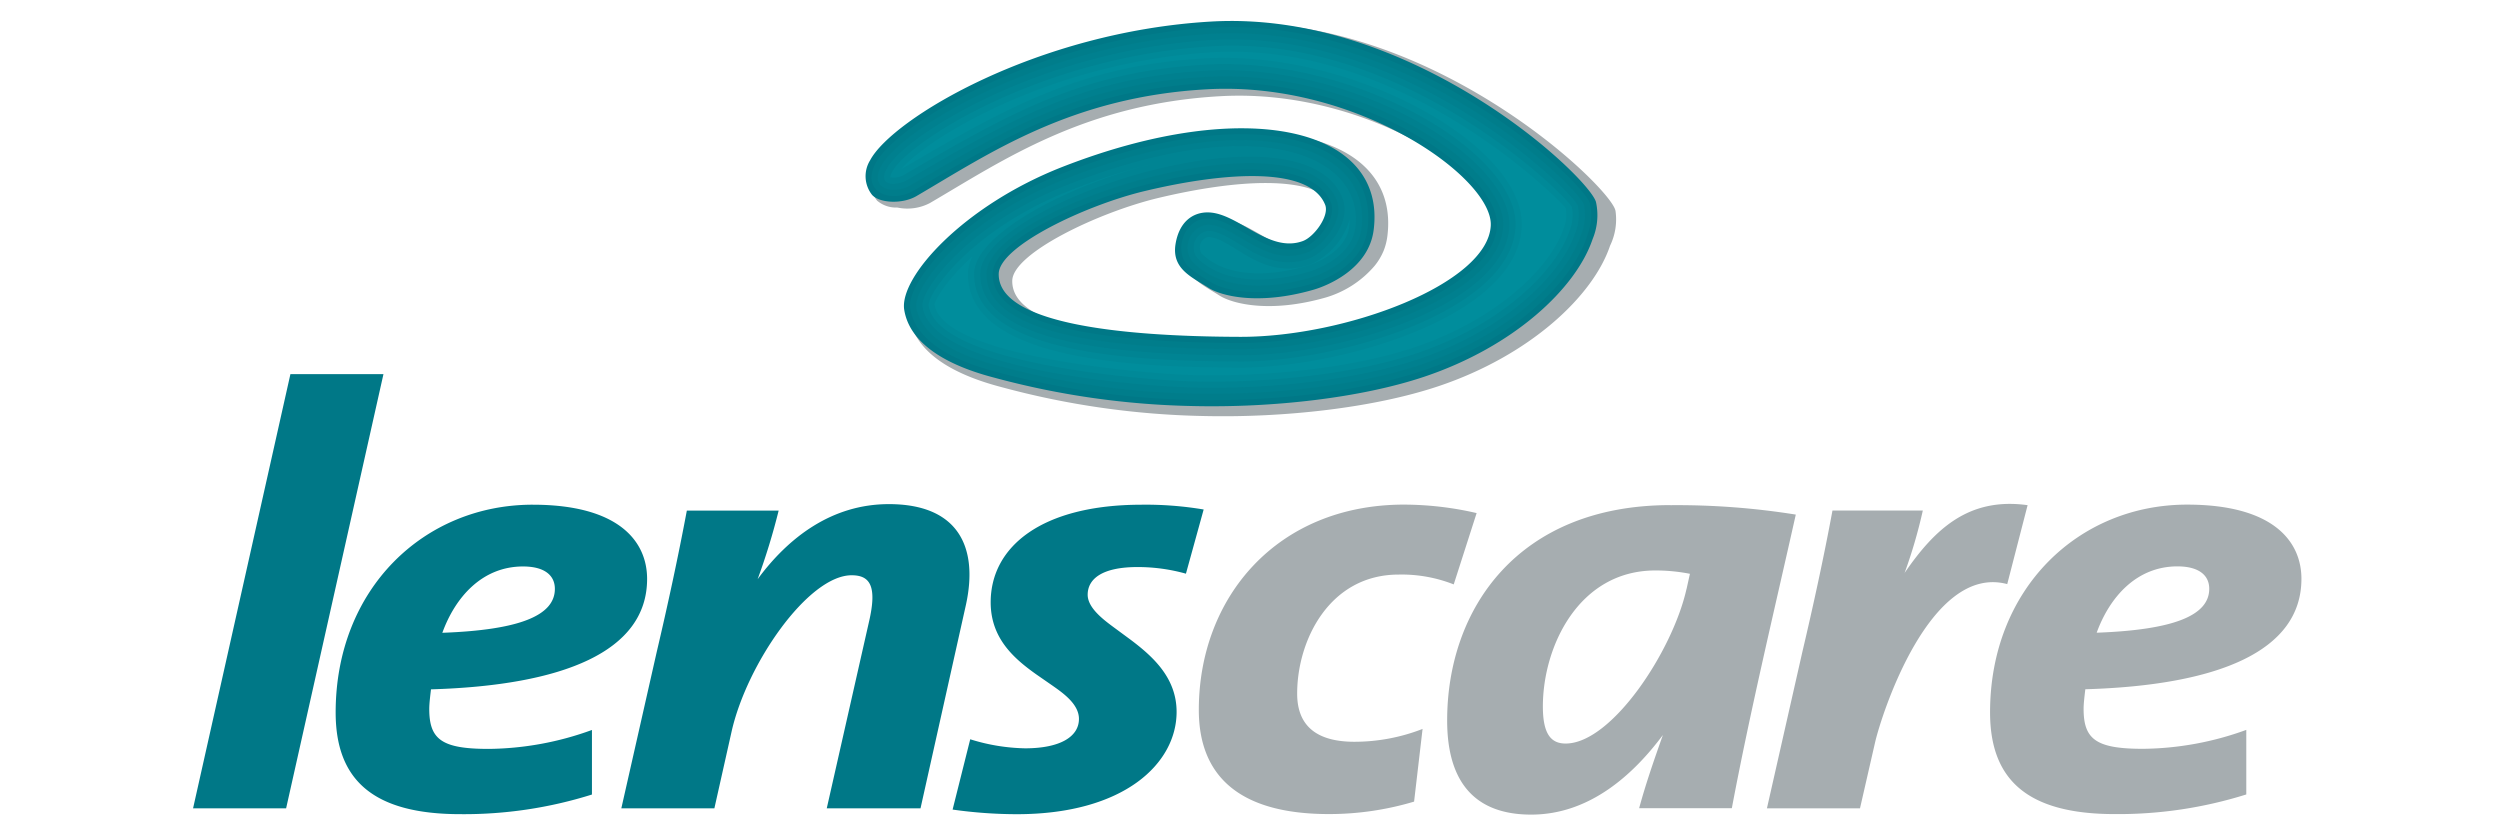 <svg xmlns="http://www.w3.org/2000/svg" width="150" height="50"><path d="m441.241 287.562.285-1.286a14.86 14.86 0 0 0-2.887-.279c-6.376 0-9.384 6.324-9.384 11.352 0 2.351.713 3.091 1.9 3.091 3.85 0 8.928-7.732 10.081-12.877zm41.774-7.06c7.161 0 9.541 3.044 9.541 6.193 0 6.071-7.019 8.889-18.034 9.216-.06.514-.143 1.18-.143 1.633 0 2.544 1.034 3.336 4.954 3.336a25.779 25.779 0 0 0 8.622-1.58v5.388a35.6 35.6 0 0 1-10.982 1.639c-7.356 0-10.4-2.918-10.4-8.489 0-10.315 7.367-17.336 16.446-17.336zm-7.544 10.689c6.452-.236 9.392-1.442 9.392-3.665 0-1.138-.88-1.87-2.655-1.87-3.417 0-5.659 2.568-6.738 5.534zm-57.8-10.689a27.044 27.044 0 0 1 6.056.707l-1.911 5.952a11.843 11.843 0 0 0-4.6-.821c-5.752 0-8.465 5.454-8.465 9.933 0 2.146 1.029 4.02 4.783 4.02a15.68 15.68 0 0 0 5.682-1.072l-.708 6.065a24.735 24.735 0 0 1-7.1 1.04c-7.766 0-10.864-3.411-10.864-8.687 0-9.426 6.555-17.138 17.135-17.138zm41.756 5.722c2.544-3.718 5.388-6.353 10.279-5.676l-1.7 6.587c-6.442-1.722-10.481 10.837-11.028 13.209l-1.259 5.5h-7.766l2.956-13.05c.9-3.814 1.8-7.944 2.513-11.8h7.54a41.8 41.8 0 0 1-1.53 5.234zm-19.527-5.675a62.7 62.7 0 0 1 10.461.786c-1.786 7.972-3.815 16.427-5.337 24.5h-7.735c.561-2.068 1.267-4.087 1.981-6.106-2.4 3.217-6.052 6.642-10.991 6.642-4.551 0-7.011-2.544-7.011-7.856 0-9.32 5.914-17.971 18.632-17.971z" style="fill:#a6adb0;fill-rule:evenodd" transform="matrix(.719 0 0 .719 -216.062 -171.404)"/><path d="M50.478 254.165c6.452-.235 9.39-1.442 9.39-3.665 0-1.139-.88-1.87-2.654-1.87-3.417 0-5.66 2.568-6.736 5.534zM37.8 232.578h7.764l-8.124 36.237h-7.765zm49.941 10.85c5.747 0 7.494 3.533 6.43 8.4l-3.791 16.987h-7.824l3.53-15.591c.691-2.98.065-3.86-1.453-3.86-3.621 0-8.757 7.394-10.025 13.074l-1.43 6.377h-7.765l2.954-13.05c.917-3.9 1.775-7.86 2.514-11.8h7.662a54.67 54.67 0 0 1-1.755 5.728c2.582-3.5 6.206-6.265 10.95-6.265zm21.082.048a29.189 29.189 0 0 1 5.186.4l-1.479 5.356a14.893 14.893 0 0 0-4.049-.553c-2.974 0-4.151 1.009-4.151 2.312 0 1.128 1.4 2.141 2.236 2.759l1.364 1.006c1.856 1.4 3.821 3.173 3.821 6.009 0 4.286-4.356 8.538-13.338 8.538a38.484 38.484 0 0 1-5.354-.386l1.47-5.866a16.227 16.227 0 0 0 4.573.755c2.941 0 4.5-.974 4.5-2.456 0-1.228-1.308-2.145-2.212-2.779l-1.354-.939c-1.847-1.313-3.8-3-3.8-6.008 0-4.687 4.315-8.147 12.59-8.147zm-50.8 0c7.161 0 9.542 3.044 9.542 6.193 0 6.071-7.021 8.889-18.035 9.216-.06.514-.144 1.18-.144 1.633 0 2.544 1.033 3.336 4.954 3.336a25.775 25.775 0 0 0 8.622-1.58v5.388A35.59 35.59 0 0 1 51.98 269.3c-7.358 0-10.405-2.918-10.405-8.489 0-10.315 7.368-17.336 16.445-17.336z" style="fill-rule:evenodd;fill:#007887" transform="matrix(.719 0 0 .719 -9.753 -144.777)"/><path d="M341.7 118.809c-.328-1.945-15.589-16.619-32.863-15.6-14.781.868-27.05 8.279-28.918 11.8a2.574 2.574 0 0 0 .16 2.951 2.429 2.429 0 0 0 1.695.58 4.042 4.042 0 0 0 2.721-.377c6.056-3.539 12.922-8.3 24.295-8.917 12.538-.68 23.833 7.415 23.637 11.378-.244 4.856-12.119 9.31-20.927 9.284-10.12-.032-20.223-1.132-20.136-5.27.053-2.3 7.232-5.714 12.2-6.9 6.484-1.547 12.864-1.955 14.709.567a2.577 2.577 0 0 1 .274.509c.37.941-.935 2.728-1.9 3.08a3.35 3.35 0 0 1-1.582.173c-1.883-.288-3.641-1.927-5.372-2.408a3.621 3.621 0 0 0-1.128-.205c-1.258 0-2.42.8-2.723 2.707-.332 2.1 1.379 2.806 2.807 3.72 1.078.691 4.227 1.5 8.889.162a8.519 8.519 0 0 0 4.049-2.621 5.027 5.027 0 0 0 .777-1.3 4.972 4.972 0 0 0 .3-1.174c1.109-8.7-10.793-11.491-26.425-5.368-8.4 3.292-13.882 9.4-13.434 12.169.4 2.483 2.86 4.521 7.631 5.769a69.447 69.447 0 0 0 16.871 2.419c6.771.161 14.257-.688 19.62-2.487 7.635-2.562 12.915-7.526 14.324-11.727a5.022 5.022 0 0 0 .452-2.911z" style="fill:#a6adb0" transform="matrix(.719 0 0 .719 -148.755 -72.778)"/><path d="M338.715 117.483a5.18 5.18 0 0 1-.289 3.043c-1.386 4.12-6.574 8.986-14.08 11.5-5.273 1.762-12.63 2.594-19.286 2.437a68.325 68.325 0 0 1-16.581-2.372c-4.692-1.223-7.108-3.222-7.5-5.656-.443-2.716 4.946-8.7 13.2-11.929 15.366-6 27.065-3.263 25.974 5.263-.42 3.278-3.9 4.667-5.039 4.993-4.582 1.316-7.674.52-8.735-.159-1.405-.9-3.088-1.59-2.761-3.646.3-1.869 1.438-2.654 2.674-2.654 2.528 0 5.073 3.439 7.948 2.392.946-.345 2.231-2.1 1.867-3.02-1.25-3.169-8.089-2.816-15.042-1.157-4.964 1.183-12.145 4.6-12.2 6.9-.089 4.139 10.012 5.241 20.133 5.27 8.807.027 20.683-4.427 20.927-9.283.2-3.961-11.1-12.057-23.637-11.377-11.37.617-18.237 5.377-24.294 8.918-1.159.677-3.073.6-3.7-.107a2.513 2.513 0 0 1-.157-2.892c1.835-3.451 13.895-10.717 28.422-11.568 16.988-.999 31.811 13.202 32.156 15.104z" style="fill:#007887" transform="matrix(.719 0 0 .719 -147.77 -72.316)"/><path d="M339.888 121.008a4.533 4.533 0 0 0-.044-1.676c-.282-1.554-14.787-15.671-31.61-14.686-14.467.848-26.291 8.085-28 11.3-1.3 2.449 1.3 3.384 3.143 2.311 8.446-4.937 14.3-8.432 24.526-8.988 12.528-.679 24.4 7.407 24.179 11.917-.27 5.4-12.761 9.8-21.444 9.773-9.7-.028-20.75-.986-20.646-5.8.111-5.226 25.516-12.8 28.23-5.919.525 1.327-1.111 3.306-2.17 3.694-3.2 1.165-5.706-2.361-8.122-2.361-1.977 0-2.9 2.745-1.582 4.029a11.63 11.63 0 0 0 1.946 1.323c.9.573 3.825 1.384 8.316.1 1.139-.328 4.3-1.637 4.669-4.563.978-7.634-9.65-10.823-25.275-4.718-8.308 3.246-13.253 9.093-12.885 11.367.343 2.112 2.473 4.026 7.123 5.241a67.933 67.933 0 0 0 16.464 2.355c6.618.156 13.913-.673 19.109-2.413 7.4-2.475 12.42-7.239 13.75-11.147a10.532 10.532 0 0 0 .323-1.139z" style="fill:#007d8b" transform="matrix(.719 0 0 .719 -148.946 -73.58)"/><path d="M341.118 121.185c-.22-1.208-14.4-15.241-31.071-14.265-14.408.843-26 8.054-27.573 11.024-1.07 2.011 1.105 2.395 2.426 1.623 8.58-5.016 14.5-8.5 24.759-9.057 12.518-.68 24.976 7.4 24.721 12.457-.3 5.95-13.4 10.288-21.958 10.262-9.283-.026-21.278-.842-21.16-6.321.117-5.546 26.216-13.728 29.225-6.1.687 1.738-1.309 3.942-2.473 4.365-3.53 1.288-5.986-2.328-8.3-2.328a1.919 1.919 0 0 0-1.223 3.145c2.536 2.479 6.63 2.191 9.761 1.292 1.14-.327 3.971-1.558 4.3-4.132.863-6.747-8.7-10.376-24.579-4.173-8.35 3.262-12.857 8.97-12.563 10.8.29 1.788 2.137 3.621 6.747 4.824a67.418 67.418 0 0 0 16.345 2.34c6.579.153 13.81-.671 18.935-2.385 7.31-2.448 12.163-7.122 13.422-10.825a4.29 4.29 0 0 0 .259-2.546z" style="fill:#00808f" transform="matrix(.719 0 0 .719 -150.226 -74.846)"/><path d="M311.881 109.195c-14.345.839-25.7 8.021-27.149 10.751-.805 1.516.89 1.419 1.712.938 8.643-5.051 14.667-8.567 24.99-9.127 12.507-.678 25.546 7.386 25.265 13-.326 6.5-14.049 10.776-22.476 10.75-8.869-.026-21.806-.7-21.674-6.847.126-5.844 26.91-14.673 30.219-6.275.852 2.153-1.512 4.578-2.776 5.04-3.856 1.406-6.268-2.3-8.474-2.3a1.413 1.413 0 0 0-.863 2.263c2.318 2.267 6.153 2.058 9.259 1.165 1.14-.327 3.647-1.479 3.932-3.7.749-5.868-7.765-9.923-23.88-3.626-8.395 3.279-12.468 8.848-12.241 10.243.878 5.435 18.855 6.642 22.592 6.729 6.54.154 13.709-.667 18.76-2.359 7.221-2.415 11.909-7 13.1-10.5a3.89 3.89 0 0 0 .239-2.3c-.154-.864-14.021-14.812-30.535-13.845z" style="fill:#008493" transform="matrix(.719 0 0 .719 -151.524 -76.112)"/><path d="M325.133 125.926a4.138 4.138 0 0 1-.04.613c-.24 1.876-2.425 2.946-3.564 3.275-3.079.885-6.652 1.017-8.756-1.039a.923.923 0 0 1 .5-1.379c2.086 0 4.469 3.791 8.652 2.268a6.017 6.017 0 0 0 3.208-3.738zm-16.15-4.718c-7.655 1.912-15.122 6.015-15.19 9.2-.145 6.818 13.732 7.348 22.189 7.375 8.3.025 22.636-4.2 22.991-11.242.31-6.164-13.315-14.214-25.8-13.537-10.392.565-16.521 4.11-25.224 9.2a1.777 1.777 0 0 1-1.148.214s-.029-.129.15-.464c1.322-2.489 12.44-9.643 26.725-10.48 16.357-.957 29.9 12.907 30 13.42a3.517 3.517 0 0 1-.221 2.038c-1.119 3.292-5.645 7.794-12.775 10.179-4.976 1.666-12.082 2.484-18.585 2.333-3.96-.095-21.306-1.416-22.094-6.3-.156-.955 3.482-6.384 11.921-9.682a53.574 53.574 0 0 1 7.061-2.255z" style="fill:#008998;fill-rule:evenodd" transform="matrix(.719 0 0 .719 -152.789 -77.375)"/><path d="M296.832 130.767c-2.26 2.042-3.206 3.763-3.16 4.045.713 4.408 17.928 5.779 21.6 5.866 6.462.15 13.506-.665 18.409-2.306 7.022-2.352 11.38-6.75 12.442-9.836a3.169 3.169 0 0 0 .21-1.8c-.031-.167-13.261-13.946-29.459-13-13.365.784-23.779 7.12-25.98 9.749 8.684-5.076 14.9-8.673 25.416-9.244 12.475-.677 26.686 7.359 26.349 14.079-.382 7.593-15.34 11.755-23.506 11.731-8.05-.025-22.863-.414-22.7-7.9a3.2 3.2 0 0 1 .379-1.384z" style="fill:#008d9c" transform="matrix(.719 0 0 .719 -155.07 -78.64)"/></svg>